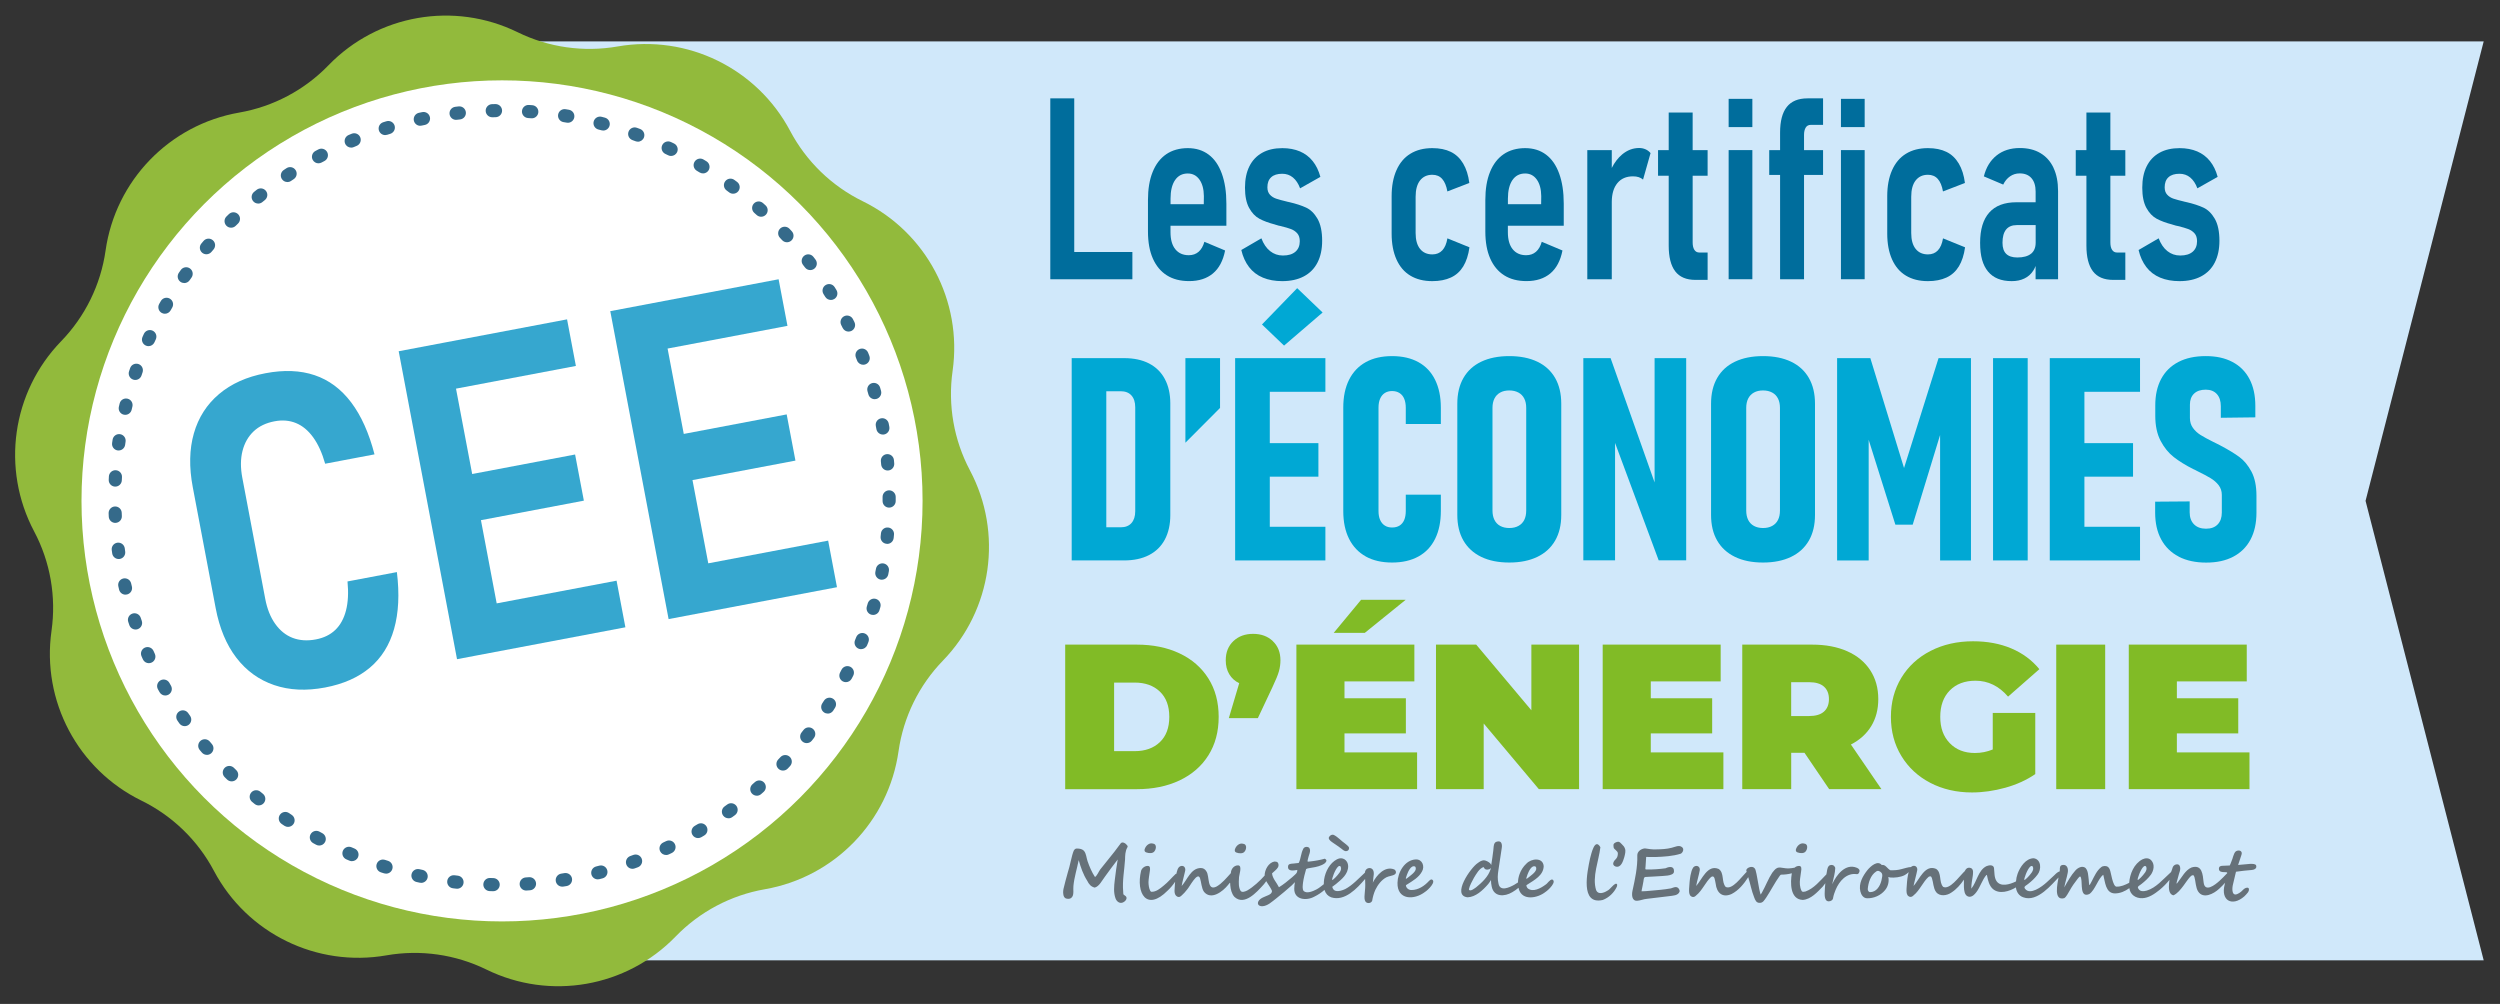<?xml version="1.0" encoding="UTF-8"?>
<svg id="Calque_1" data-name="Calque 1" xmlns="http://www.w3.org/2000/svg" viewBox="0 0 762 306">
  <rect x="0" y="0" width="762" height="306" fill="#333333" stroke="none"/>
  <defs>
    <style>
      .cls-1 {
        fill: #00a8d4;
      }

      .cls-2 {
        fill: #fff;
      }

      .cls-3 {
        fill: #81bb26;
      }

      .cls-4 {
        fill: #667179;
      }

      .cls-5 {
        fill: #d0e8fa;
      }

      .cls-6 {
        fill: #006d9c;
      }

      .cls-7 {
        fill: #36a7cf;
      }

      .cls-8 {
        fill: #356a8a;
      }

      .cls-9 {
        fill: #92ba3c;
      }
    </style>
  </defs>
  <polygon id="fond" class="cls-5" points="739.02 222.68 757.03 292.71 168.5 292.71 153.02 12.62 757.03 12.62 739.02 82.64 721.02 152.66 739.02 222.68"/>
  <g id="rond">
    <path class="cls-9" d="m157.79,9.83h0c9.45,4.63,20.11,6.14,30.47,4.33h0c21.25-3.71,42.48,6.68,52.58,25.75h0c4.92,9.29,12.66,16.79,22.11,21.42h0c19.38,9.49,30.44,30.38,27.4,51.74h0c-1.48,10.41.37,21.03,5.3,30.32h0c10.1,19.07,6.77,42.47-8.24,57.96h0c-7.32,7.55-12.06,17.23-13.54,27.64h0c-3.04,21.36-19.48,38.34-40.74,42.05h0c-10.36,1.81-19.88,6.85-27.2,14.41h0c-15.01,15.5-38.29,19.56-57.67,10.07h0c-9.45-4.63-20.11-6.14-30.47-4.33h0c-21.25,3.71-42.48-6.68-52.58-25.75h0c-4.92-9.29-12.66-16.79-22.11-21.42h0c-19.38-9.49-30.44-30.38-27.4-51.74h0c1.48-10.41-.37-21.03-5.3-30.32h0c-10.1-19.07-6.77-42.47,8.24-57.96h0c7.32-7.55,12.06-17.23,13.54-27.64h0c3.04-21.36,19.48-38.34,40.74-42.05h0c10.36-1.81,19.88-6.85,27.2-14.41h0c15.01-15.5,38.29-19.56,57.67-10.07Z"/>
    <circle class="cls-2" cx="153.02" cy="152.67" r="128.18"/>
    <path class="cls-8" d="m150.33,271.64s-.03,0-.05,0l-1.02-.03c-1.1-.03-1.97-.95-1.94-2.06.03-1.1.94-1.99,2.06-1.94l.99.03c1.1.03,1.98.94,1.95,2.05-.03,1.09-.92,1.95-2,1.95Zm10.05-.2c-1.05,0-1.93-.82-1.99-1.88-.07-1.1.77-2.05,1.87-2.12l.99-.07c1.11-.07,2.06.75,2.14,1.86.08,1.1-.75,2.06-1.85,2.13l-1.02.07s-.08,0-.12,0Zm-21.08-.56c-.08,0-.16,0-.23-.01l-1.01-.12c-1.1-.14-1.88-1.13-1.74-2.23.13-1.1,1.13-1.87,2.23-1.74l.99.12c1.1.13,1.88,1.12,1.75,2.22-.12,1.02-.98,1.77-1.98,1.77Zm32.07-.63c-.97,0-1.82-.71-1.97-1.69-.17-1.09.58-2.11,1.67-2.28l.98-.16c1.09-.17,2.12.56,2.3,1.65.18,1.09-.56,2.12-1.65,2.3l-1.01.16c-.1.02-.21.02-.31.02Zm-42.99-1.16c-.14,0-.28-.01-.42-.04l-1-.22c-1.08-.24-1.76-1.31-1.52-2.38.24-1.08,1.31-1.76,2.38-1.52l.97.21c1.08.23,1.77,1.29,1.54,2.37-.2.94-1.03,1.59-1.95,1.59Zm53.82-1.06c-.89,0-1.71-.6-1.94-1.5-.27-1.07.37-2.16,1.44-2.43l.96-.25c1.07-.28,2.16.36,2.44,1.43.28,1.07-.36,2.16-1.43,2.44l-.99.25c-.17.04-.33.06-.5.06Zm-64.52-1.74c-.2,0-.4-.03-.6-.09l-.98-.31c-1.05-.34-1.63-1.47-1.29-2.52.34-1.05,1.47-1.62,2.52-1.29l.94.3c1.05.33,1.64,1.45,1.31,2.51-.27.86-1.06,1.4-1.91,1.4Zm75.1-1.48c-.82,0-1.59-.51-1.88-1.33-.37-1.04.17-2.18,1.21-2.56l.93-.34c1.04-.38,2.19.15,2.57,1.19.38,1.04-.15,2.19-1.19,2.57l-.96.35c-.22.08-.45.12-.68.12Zm-85.49-2.32c-.26,0-.52-.05-.78-.16l-.94-.4c-1.02-.44-1.48-1.61-1.05-2.63.44-1.01,1.61-1.48,2.63-1.05l.92.39c1.02.43,1.49,1.6,1.06,2.62-.32.76-1.06,1.22-1.84,1.22Zm95.72-1.89c-.75,0-1.47-.43-1.81-1.15-.47-1-.04-2.19.96-2.66l.89-.42c1-.48,2.19-.06,2.67.94.48,1,.06,2.19-.94,2.67-.31.15-.61.29-.92.44-.27.13-.56.19-.85.19Zm-105.71-2.88c-.32,0-.64-.08-.94-.24l-.9-.49c-.97-.53-1.32-1.75-.79-2.71.53-.97,1.74-1.32,2.71-.79l.87.47c.97.52,1.34,1.74.82,2.71-.36.67-1.05,1.05-1.76,1.05Zm115.48-2.27c-.69,0-1.36-.35-1.73-.99-.56-.95-.24-2.18.72-2.74.28-.17.56-.33.84-.5.95-.57,2.18-.26,2.74.69.57.95.26,2.18-.69,2.74-.29.18-.59.35-.88.52-.32.19-.67.27-1.01.27Zm-124.98-3.41c-.38,0-.76-.11-1.1-.33-.29-.19-.57-.38-.86-.58-.91-.62-1.15-1.87-.53-2.78.62-.91,1.86-1.15,2.78-.53.27.18.54.37.82.55.92.61,1.17,1.85.56,2.77-.39.58-1.02.89-1.67.89Zm134.23-2.63c-.62,0-1.23-.29-1.62-.83-.65-.9-.45-2.15.45-2.79l.8-.58c.89-.66,2.14-.46,2.8.43.65.89.46,2.14-.43,2.8l-.82.6c-.35.26-.76.38-1.17.38Zm-143.15-3.91c-.44,0-.89-.15-1.26-.45l-.79-.64c-.85-.7-.98-1.96-.28-2.82s1.96-.98,2.81-.28l.77.63c.86.69.99,1.95.3,2.81-.4.49-.97.74-1.56.74Zm151.8-2.97c-.56,0-1.11-.23-1.51-.68-.73-.83-.64-2.09.19-2.82l.74-.65c.83-.73,2.09-.66,2.82.17.73.83.66,2.09-.17,2.82l-.77.68c-.38.33-.85.49-1.32.49Zm-160.07-4.37c-.5,0-1.01-.19-1.4-.57l-.72-.71c-.79-.78-.79-2.04-.02-2.83.78-.79,2.04-.79,2.83-.02l.71.7c.79.77.8,2.04.03,2.83-.39.4-.91.6-1.43.6Zm168.04-3.29c-.49,0-.99-.18-1.38-.55-.8-.76-.83-2.03-.07-2.83l.68-.72c.75-.81,2.02-.85,2.83-.1.81.75.85,2.02.1,2.83l-.7.75c-.39.41-.92.62-1.45.62Zm-175.59-4.79c-.57,0-1.13-.24-1.52-.7-.22-.26-.44-.52-.66-.78-.71-.85-.59-2.11.26-2.82.85-.71,2.11-.59,2.82.26l.63.75c.72.84.61,2.1-.23,2.82-.38.32-.84.48-1.29.48Zm182.82-3.58c-.43,0-.87-.14-1.23-.43-.87-.68-1.02-1.94-.34-2.81l.61-.78c.67-.87,1.93-1.04,2.81-.36.87.67,1.04,1.93.36,2.81l-.63.81c-.39.5-.98.76-1.57.76Zm-189.58-5.17c-.63,0-1.25-.3-1.64-.85l-.58-.84c-.63-.91-.4-2.16.51-2.78.91-.63,2.16-.4,2.78.51l.57.81c.63.91.41,2.15-.49,2.79-.35.24-.75.36-1.14.36Zm195.99-3.84c-.37,0-.75-.1-1.08-.32-.93-.6-1.19-1.84-.6-2.76.18-.28.35-.55.53-.83.59-.93,1.82-1.21,2.76-.62.93.59,1.21,1.82.62,2.76-.18.29-.37.58-.55.87-.38.59-1.03.92-1.68.92Zm-201.91-5.5c-.69,0-1.37-.36-1.74-1.01l-.5-.89c-.54-.96-.19-2.18.77-2.72.96-.54,2.18-.19,2.72.77l.48.86c.55.96.21,2.18-.75,2.73-.31.18-.65.26-.99.26Zm207.45-4.07c-.31,0-.62-.07-.92-.22-.98-.51-1.36-1.72-.86-2.7l.45-.88c.5-.98,1.71-1.38,2.69-.88.98.5,1.38,1.7.88,2.69l-.47.91c-.36.69-1.05,1.08-1.78,1.08Zm-212.46-5.78c-.76,0-1.49-.44-1.82-1.18l-.41-.93c-.45-1.01.01-2.19,1.02-2.64,1.01-.44,2.19.01,2.64,1.02l.4.9c.45,1.01,0,2.19-1,2.64-.27.12-.55.18-.82.18Zm217.09-4.27c-.25,0-.5-.05-.75-.15-1.02-.41-1.52-1.58-1.1-2.6l.37-.92c.41-1.03,1.57-1.53,2.59-1.13,1.03.4,1.53,1.57,1.13,2.59l-.38.95c-.31.78-1.06,1.25-1.85,1.25Zm-221.15-6c-.83,0-1.61-.52-1.89-1.35l-.33-.97c-.35-1.05.22-2.18,1.27-2.53,1.05-.35,2.18.22,2.53,1.27l.32.94c.36,1.04-.2,2.18-1.25,2.54-.21.07-.43.11-.65.11Zm224.81-4.44c-.19,0-.38-.03-.57-.08-1.06-.32-1.66-1.43-1.34-2.49l.28-.95c.31-1.06,1.42-1.68,2.48-1.37,1.06.31,1.67,1.41,1.37,2.48-.09.33-.19.66-.29.98-.26.87-1.05,1.43-1.92,1.43Zm-227.88-6.18c-.9,0-1.72-.62-1.94-1.53l-.23-1c-.25-1.08.42-2.15,1.5-2.4,1.08-.24,2.15.42,2.4,1.5l.23.96c.26,1.07-.4,2.15-1.48,2.41-.16.04-.31.05-.47.05Zm230.54-4.55c-.13,0-.26-.01-.39-.04-1.08-.21-1.79-1.27-1.58-2.35l.19-.97c.2-1.09,1.25-1.8,2.33-1.6,1.09.2,1.8,1.25,1.6,2.33l-.19,1.01c-.19.95-1.02,1.61-1.96,1.61Zm-232.6-6.31c-.98,0-1.84-.72-1.98-1.72l-.14-1.01c-.15-1.09.62-2.1,1.72-2.25,1.1-.14,2.1.62,2.25,1.72l.13.98c.15,1.09-.61,2.11-1.7,2.26-.1.01-.19.02-.28.02Zm234.23-4.63c-.07,0-.14,0-.21-.01-1.1-.11-1.9-1.09-1.79-2.19l.1-.98c.1-1.1,1.08-1.91,2.18-1.8,1.1.1,1.91,1.08,1.8,2.18l-.1,1.02c-.11,1.03-.97,1.8-1.99,1.8Zm-235.26-6.38c-1.06,0-1.95-.83-2-1.91l-.04-1.02c-.04-1.1.82-2.03,1.92-2.08,1.12-.03,2.03.82,2.07,1.92l.04.99c.05,1.1-.8,2.04-1.9,2.09-.03,0-.06,0-.09,0Zm235.86-4.66s-.01,0-.02,0c-1.1,0-1.99-.91-1.98-2.02v-1.25c0-1.1.9-2,2-2s2,.9,2,2v1.29c-.01,1.1-.91,1.98-2,1.98Zm-235.87-6.4s-.06,0-.09,0c-1.1-.05-1.96-.98-1.91-2.09l.05-1.02c.06-1.1,1.02-1.95,2.1-1.89,1.1.06,1.95,1,1.89,2.1l-.05.99c-.05,1.07-.93,1.91-2,1.91Zm235.43-4.91c-1.03,0-1.9-.79-1.99-1.83l-.09-.98c-.1-1.1.7-2.08,1.8-2.18,1.1-.1,2.08.7,2.18,1.8l.09,1.02c.09,1.1-.72,2.07-1.82,2.16-.06,0-.12,0-.17,0Zm-234.42-6.1c-.09,0-.19,0-.28-.02-1.09-.15-1.86-1.16-1.7-2.26l.15-1.01c.16-1.09,1.18-1.85,2.27-1.69,1.09.16,1.85,1.18,1.69,2.27l-.14.98c-.14,1-1,1.72-1.98,1.72Zm232.95-4.86c-.95,0-1.79-.68-1.97-1.64l-.18-.97c-.21-1.08.5-2.13,1.59-2.34,1.08-.21,2.13.5,2.34,1.59l.19,1.01c.2,1.09-.52,2.13-1.61,2.33-.12.02-.24.03-.36.03Zm-230.92-6.01c-.15,0-.31-.02-.46-.05-1.08-.25-1.74-1.33-1.49-2.41l.24-1c.26-1.07,1.34-1.73,2.42-1.46,1.07.26,1.73,1.35,1.46,2.42l-.23.96c-.22.92-1.04,1.54-1.94,1.54Zm228.43-4.77c-.87,0-1.68-.58-1.92-1.46l-.27-.95c-.31-1.06.3-2.17,1.36-2.48,1.06-.31,2.17.3,2.48,1.36l.28.98c.3,1.06-.32,2.17-1.38,2.47-.18.05-.36.08-.54.08Zm-225.38-5.86c-.21,0-.43-.03-.64-.11-1.05-.35-1.61-1.49-1.25-2.54l.33-.97c.36-1.04,1.5-1.59,2.55-1.23,1.04.36,1.59,1.5,1.23,2.55l-.32.94c-.28.83-1.06,1.36-1.89,1.36Zm221.88-4.63c-.8,0-1.56-.49-1.87-1.28l-.36-.92c-.41-1.03.1-2.19,1.12-2.6,1.03-.41,2.19.1,2.6,1.12l.37.95c.4,1.03-.11,2.19-1.14,2.59-.24.09-.48.14-.72.14Zm-217.84-5.67c-.27,0-.55-.06-.82-.18-1.01-.45-1.46-1.64-1.01-2.64l.42-.93c.46-1,1.65-1.44,2.65-.98,1,.46,1.44,1.65.98,2.65l-.41.9c-.33.74-1.06,1.18-1.83,1.18Zm213.37-4.44c-.73,0-1.44-.41-1.79-1.11l-.44-.88c-.5-.98-.11-2.19.87-2.69.98-.5,2.19-.11,2.69.87l.46.91c.49.99.09,2.19-.89,2.68-.29.14-.59.21-.89.21Zm-208.38-5.44c-.33,0-.67-.08-.98-.26-.96-.54-1.3-1.76-.76-2.73l.51-.89c.55-.96,1.78-1.28,2.73-.73.96.55,1.28,1.78.73,2.73l-.49.86c-.37.65-1.05,1.02-1.74,1.02Zm202.98-4.21c-.67,0-1.32-.33-1.7-.94l-.52-.83c-.59-.93-.32-2.17.62-2.76.93-.59,2.17-.32,2.76.62l.54.87c.58.94.3,2.17-.64,2.75-.33.2-.69.3-1.05.3Zm-197.08-5.15c-.39,0-.79-.12-1.14-.36-.91-.63-1.13-1.88-.5-2.78l.59-.84c.64-.9,1.89-1.11,2.79-.47.9.64,1.11,1.89.47,2.79l-.57.81c-.39.56-1.01.86-1.64.86Zm190.8-3.95c-.6,0-1.2-.27-1.59-.79l-.6-.78c-.68-.87-.52-2.13.36-2.81s2.13-.52,2.81.36l.62.81c.67.88.5,2.13-.38,2.8-.36.27-.79.41-1.21.41Zm-184.05-4.82c-.46,0-.92-.16-1.29-.47-.84-.71-.95-1.98-.23-2.82l.66-.78c.72-.84,1.98-.93,2.82-.21.84.72.93,1.98.21,2.82l-.64.75c-.4.47-.96.71-1.53.71Zm176.95-3.66c-.54,0-1.08-.22-1.47-.65l-.67-.72c-.75-.81-.71-2.07.09-2.83.81-.75,2.07-.71,2.83.09l.7.75c.75.81.7,2.08-.12,2.83-.38.35-.87.53-1.35.53Zm-169.42-4.44c-.52,0-1.04-.2-1.43-.6-.77-.79-.76-2.06.03-2.83l.73-.71c.8-.77,2.06-.74,2.83.05.77.8.74,2.06-.05,2.83l-.71.69c-.39.38-.89.57-1.4.57Zm161.56-3.34c-.48,0-.96-.17-1.34-.51l-.74-.66c-.83-.73-.9-2-.17-2.82.73-.83,2-.9,2.82-.17l.76.68c.82.74.89,2,.15,2.82-.4.44-.94.66-1.49.66Zm-153.3-4.02c-.58,0-1.16-.25-1.55-.74-.7-.86-.56-2.12.29-2.81l.8-.64c.86-.69,2.12-.54,2.81.32s.54,2.12-.32,2.81l-.77.62c-.37.3-.82.45-1.26.45Zm144.75-3c-.42,0-.84-.13-1.19-.4l-.79-.59c-.89-.65-1.09-1.9-.43-2.79.65-.89,1.9-1.08,2.79-.43l.83.61c.89.66,1.07,1.91.41,2.8-.39.53-.99.8-1.6.8Zm-135.85-3.56c-.65,0-1.28-.31-1.67-.89-.61-.92-.36-2.16.55-2.77l.85-.56c.92-.61,2.16-.35,2.77.58.61.92.35,2.16-.58,2.77l-.83.55c-.34.23-.73.34-1.11.34Zm126.68-2.63c-.35,0-.71-.09-1.04-.29l-.85-.51c-.95-.57-1.26-1.79-.69-2.74.57-.95,1.8-1.26,2.74-.69l.88.53c.94.57,1.24,1.8.67,2.75-.38.62-1.04.96-1.71.96Zm-117.2-3.07c-.71,0-1.4-.38-1.76-1.05-.52-.97-.16-2.19.81-2.71l.9-.48c.98-.52,2.19-.14,2.7.83.52.98.14,2.19-.83,2.7l-.87.46c-.3.16-.63.24-.95.24Zm107.49-2.24c-.29,0-.59-.06-.87-.2l-.9-.43c-1-.48-1.42-1.67-.95-2.67s1.67-1.42,2.67-.95l.92.44c.99.48,1.41,1.68.93,2.67-.35.71-1.06,1.13-1.8,1.13Zm-97.53-2.55c-.78,0-1.52-.46-1.84-1.22-.43-1.02.05-2.19,1.06-2.62l.94-.39c1.02-.42,2.19.06,2.61,1.09.42,1.02-.06,2.19-1.09,2.61l-.91.38c-.25.11-.52.16-.78.16Zm87.36-1.82c-.23,0-.47-.04-.7-.13l-.93-.34c-1.04-.38-1.57-1.53-1.19-2.56.38-1.04,1.53-1.57,2.56-1.19l.97.36c1.03.39,1.56,1.54,1.17,2.58-.3.8-1.06,1.3-1.87,1.3Zm-76.99-2c-.85,0-1.64-.54-1.91-1.4-.33-1.05.25-2.18,1.3-2.51l.98-.3c1.06-.32,2.17.27,2.5,1.33.32,1.06-.27,2.17-1.33,2.5l-.94.29c-.2.06-.4.09-.6.09Zm66.46-1.38c-.17,0-.35-.02-.52-.07l-.96-.25c-1.07-.28-1.71-1.37-1.43-2.44.28-1.07,1.37-1.71,2.44-1.43l.99.26c1.07.29,1.7,1.39,1.41,2.45-.24.89-1.05,1.48-1.93,1.48Zm-55.77-1.45c-.92,0-1.75-.64-1.95-1.58-.23-1.08.46-2.14,1.54-2.38l1-.21c1.08-.23,2.14.47,2.36,1.55.22,1.08-.47,2.14-1.55,2.36l-.97.2c-.14.03-.28.04-.42.04Zm44.98-.93c-.11,0-.23,0-.34-.03l-.97-.16c-1.09-.18-1.83-1.2-1.65-2.29.18-1.09,1.2-1.83,2.29-1.65l1.01.17c1.09.19,1.82,1.22,1.63,2.31-.17.97-1.01,1.66-1.97,1.66Zm-34.07-.88c-1,0-1.86-.75-1.98-1.76-.13-1.1.65-2.09,1.75-2.22.34-.04.68-.08,1.02-.12,1.1-.12,2.08.68,2.2,1.77.12,1.1-.67,2.08-1.77,2.2-.33.04-.65.07-.98.11-.08,0-.16.01-.24.01Zm23.09-.48c-.05,0-.1,0-.16,0-.33-.03-.65-.05-.98-.07-1.1-.07-1.94-1.03-1.86-2.13s1.03-1.93,2.13-1.86c.34.02.68.05,1.02.07,1.1.09,1.93,1.05,1.84,2.15-.08,1.05-.96,1.85-1.99,1.85Zm-12.06-.31c-1.08,0-1.97-.86-2-1.95-.03-1.1.85-2.02,1.95-2.05l1.02-.02s.02,0,.03,0c1.09,0,1.98.87,2,1.97.02,1.1-.86,2.01-1.97,2.03l-.99.02s-.03,0-.05,0Z"/>
  </g>
  <g id="CEE">
    <path class="cls-7" d="m105.92,177.22c.33,3.41.18,6.36-.46,8.85-.64,2.49-1.73,4.46-3.26,5.93-1.53,1.47-3.5,2.43-5.91,2.89-2.63.5-4.98.34-7.08-.46s-3.87-2.23-5.32-4.27c-1.46-2.04-2.47-4.59-3.05-7.65l-6.98-36.86c-.58-3.06-.56-5.79.05-8.2s1.74-4.4,3.38-5.96c1.64-1.56,3.78-2.59,6.4-3.08,2.37-.45,4.54-.27,6.52.54,1.98.81,3.72,2.25,5.23,4.33,1.51,2.08,2.73,4.76,3.67,8.06l15.04-2.85c-1.68-6.5-4.05-11.78-7.11-15.84-3.06-4.06-6.78-6.82-11.13-8.29-4.36-1.47-9.36-1.67-14.99-.6-5.72,1.08-10.45,3.21-14.17,6.36-3.73,3.16-6.28,7.15-7.66,11.98-1.38,4.83-1.49,10.3-.33,16.41l6.98,36.86c1.16,6.11,3.26,11.15,6.31,15.12,3.05,3.97,6.88,6.74,11.51,8.32,4.62,1.58,9.8,1.82,15.52.74,5.55-1.05,10.1-3.06,13.64-6.03,3.54-2.97,6-6.9,7.39-11.8,1.39-4.9,1.68-10.68.86-17.35l-15.04,2.85Z"/>
    <polygon class="cls-7" points="151.39 183.91 146.59 158.55 177.96 152.6 175.29 138.53 143.92 144.48 138.99 118.46 175.53 111.54 172.84 97.34 136.3 104.26 136.3 104.26 121.52 107.06 139.3 200.92 145.89 199.67 145.89 199.67 190.62 191.2 187.93 176.99 151.39 183.91"/>
    <polygon class="cls-7" points="255.11 178.98 252.42 164.78 215.88 171.7 211.07 146.33 242.45 140.39 239.78 126.31 208.41 132.26 203.48 106.24 240.02 99.32 237.32 85.12 200.79 92.04 200.79 92.04 186.01 94.84 203.79 188.7 210.37 187.45 210.37 187.45 255.11 178.98"/>
  </g>
  <g id="Les_certificats" data-name="Les certificats">
    <polygon class="cls-6" points="327.43 76.81 327.43 29.98 320.13 29.98 320.13 85.12 323.54 85.12 327.43 85.12 345.15 85.12 345.15 76.81 327.43 76.81"/>
    <path class="cls-6" d="m373.8,68.81v-6.75c0-3.54-.46-6.58-1.39-9.14-.92-2.55-2.26-4.49-4.02-5.8-1.75-1.31-3.87-1.97-6.36-1.97s-4.76.62-6.56,1.86c-1.81,1.24-3.19,3.04-4.14,5.4-.96,2.36-1.43,5.21-1.43,8.55v9.59c0,3.24.49,5.98,1.48,8.23.99,2.25,2.41,3.96,4.27,5.14s4.13,1.76,6.8,1.76c2.97,0,5.39-.78,7.25-2.33s3.1-3.89,3.71-7l-6.31-2.65c-.38,1.34-.97,2.36-1.77,3.05s-1.79,1.04-2.98,1.04c-1.76,0-3.13-.61-4.11-1.82-.98-1.21-1.47-2.94-1.47-5.2v-1.97h17.02Zm-15.65-13.9c.91-1.35,2.21-2.03,3.89-2.03,1.49,0,2.67.62,3.55,1.86.88,1.24,1.33,2.92,1.35,5.04l-.03,2.46h-10.13v-1.71c0-2.4.46-4.28,1.37-5.63Z"/>
    <path class="cls-6" d="m384.93,84.62c-1.71-.71-3.12-1.78-4.22-3.22-1.1-1.44-1.89-3.17-2.36-5.2l6.12-3.56c.64,1.69,1.52,2.99,2.65,3.89,1.13.9,2.43,1.35,3.92,1.35,1.66,0,2.93-.39,3.81-1.16.88-.77,1.32-1.84,1.32-3.2,0-1.01-.25-1.81-.76-2.39-.51-.58-1.15-1.02-1.91-1.31-.77-.29-1.83-.6-3.19-.93-.19-.05-.4-.09-.62-.13s-.45-.11-.69-.21c-.06,0-.12-.01-.17-.04-.05-.03-.12-.05-.21-.08-1.87-.48-3.44-1.06-4.72-1.74s-2.33-1.79-3.17-3.32c-.84-1.53-1.26-3.58-1.26-6.16s.45-4.73,1.34-6.52c.89-1.79,2.19-3.17,3.89-4.12,1.7-.95,3.75-1.42,6.15-1.42,2.02,0,3.81.34,5.37,1,1.56.67,2.86,1.66,3.9,2.96,1.04,1.3,1.82,2.9,2.33,4.8l-6.18,3.49c-.53-1.44-1.26-2.54-2.18-3.3-.92-.76-2.01-1.14-3.27-1.14-1.47,0-2.59.35-3.36,1.06-.78.71-1.16,1.73-1.16,3.07,0,.94.25,1.68.76,2.24.51.56,1.16.97,1.94,1.23.79.26,1.88.56,3.28.89.06.03.13.04.19.06.06.01.13.02.19.02.04.03.1.04.16.06.06.01.12.02.16.02,2.06.48,3.77,1.04,5.13,1.67,1.36.63,2.51,1.76,3.46,3.39.94,1.63,1.42,3.88,1.42,6.73,0,2.58-.48,4.79-1.43,6.64s-2.35,3.25-4.17,4.21c-1.83.96-4.02,1.44-6.56,1.44-2.21,0-4.17-.35-5.88-1.06Z"/>
    <path class="cls-6" d="m429.88,84.02c-1.85-1.11-3.26-2.76-4.24-4.95-.98-2.19-1.47-4.81-1.47-7.87v-11.41c0-3.06.49-5.69,1.47-7.91.98-2.21,2.39-3.89,4.24-5.02,1.85-1.14,4.08-1.71,6.69-1.71,2.21,0,4.09.38,5.64,1.14,1.55.76,2.8,1.94,3.76,3.55s1.58,3.58,1.88,5.93l-6.69,2.58c-.3-1.69-.82-2.96-1.58-3.81-.75-.85-1.76-1.27-3.01-1.27-1.59,0-2.84.58-3.74,1.73-.9,1.15-1.35,2.81-1.35,4.99v11.03c0,2.1.45,3.71,1.34,4.83.89,1.12,2.15,1.69,3.76,1.69,1.25,0,2.26-.41,3.03-1.23.77-.82,1.29-2.04,1.56-3.66l6.72,2.73c-.32,2.33-.95,4.26-1.88,5.8-.94,1.54-2.19,2.68-3.78,3.41-1.58.73-3.47,1.1-5.66,1.1-2.61,0-4.84-.56-6.69-1.67Z"/>
    <path class="cls-6" d="m476.63,68.81v-6.75c0-3.54-.46-6.58-1.39-9.14-.92-2.55-2.26-4.49-4.02-5.8-1.75-1.31-3.87-1.97-6.36-1.97s-4.76.62-6.56,1.86c-1.81,1.24-3.19,3.04-4.14,5.4-.96,2.36-1.43,5.21-1.43,8.55v9.59c0,3.24.49,5.98,1.48,8.23.99,2.25,2.41,3.96,4.27,5.14s4.13,1.76,6.8,1.76c2.97,0,5.39-.78,7.25-2.33s3.1-3.89,3.71-7l-6.31-2.65c-.38,1.34-.97,2.36-1.77,3.05s-1.79,1.04-2.98,1.04c-1.76,0-3.13-.61-4.11-1.82-.98-1.21-1.47-2.94-1.47-5.2v-1.97h17.02Zm-15.65-13.9c.91-1.35,2.21-2.03,3.89-2.03,1.49,0,2.67.62,3.55,1.86.88,1.24,1.33,2.92,1.35,5.04l-.03,2.46h-10.13v-1.71c0-2.4.46-4.28,1.37-5.63Z"/>
    <path class="cls-6" d="m501.55,45.51c-.59-.27-1.24-.4-1.94-.4-1.89,0-3.62.66-5.19,1.97-1.24,1.04-2.29,2.41-3.15,4.11v-5.44h-7.46v39.36h7.46v-23.62c.02-2.43.59-4.32,1.72-5.69,1.13-1.37,2.71-2.05,4.75-2.05.66,0,1.24.08,1.75.25.51.17.95.41,1.31.74l2.29-8.08c-.43-.51-.94-.89-1.53-1.16Z"/>
    <path class="cls-6" d="m520.48,53.57v-7.81h-4.56v-11.45h-7.3v11.45h-3.25v7.81h3.25v21.31c0,3.46.66,6.07,1.98,7.81,1.32,1.74,3.38,2.62,6.18,2.62h3.7v-8.34h-2.52c-.66,0-1.16-.27-1.51-.8-.35-.53-.53-1.29-.53-2.28v-20.32h4.56Z"/>
    <path class="cls-6" d="m526.89,30.13h7.23v8.61h-7.23v-8.61Zm0,15.62h7.23v39.36h-7.23v-39.36Z"/>
    <path class="cls-6" d="m550.38,38.89c.34-.56.85-.83,1.53-.83h3.76v-8.08h-4.75c-2.83,0-4.92.87-6.29,2.6-1.37,1.73-2.06,4.34-2.06,7.83v5.35h-3.31v7.55h3.31v31.81h7.3v-31.81h5.8v-7.55h-5.8v-4.63c0-.93.17-1.68.51-2.24Z"/>
    <path class="cls-6" d="m561.12,30.13h7.23v8.61h-7.23v-8.61Zm0,15.62h7.23v39.36h-7.23v-39.36Z"/>
    <path class="cls-6" d="m580.94,84.02c-1.85-1.11-3.26-2.76-4.24-4.95-.98-2.19-1.47-4.81-1.47-7.87v-11.41c0-3.06.49-5.69,1.47-7.91.98-2.21,2.39-3.89,4.24-5.02,1.85-1.14,4.08-1.71,6.69-1.71,2.21,0,4.09.38,5.64,1.14,1.55.76,2.8,1.94,3.76,3.55s1.58,3.58,1.88,5.93l-6.69,2.58c-.3-1.69-.82-2.96-1.58-3.81-.75-.85-1.76-1.27-3.01-1.27-1.59,0-2.84.58-3.74,1.73-.9,1.15-1.35,2.81-1.35,4.99v11.03c0,2.1.45,3.71,1.34,4.83.89,1.12,2.15,1.69,3.76,1.69,1.25,0,2.26-.41,3.03-1.23.77-.82,1.29-2.04,1.56-3.66l6.72,2.73c-.32,2.33-.95,4.26-1.88,5.8-.94,1.54-2.19,2.68-3.78,3.41-1.58.73-3.47,1.1-5.66,1.1-2.61,0-4.84-.56-6.69-1.67Z"/>
    <path class="cls-6" d="m625.92,51.16c-.92-1.96-2.26-3.46-4-4.49-1.74-1.04-3.83-1.55-6.28-1.55-2.83,0-5.19.76-7.09,2.27-1.9,1.52-3.19,3.64-3.87,6.37l5.9,2.5c.51-1.06,1.2-1.9,2.07-2.5.87-.61,1.86-.91,2.96-.91,1.55,0,2.75.49,3.59,1.46.84.97,1.26,2.33,1.26,4.08v3.26h-5.86c-3.65,0-6.41,1.04-8.27,3.13-1.86,2.08-2.79,5.16-2.79,9.23s.81,6.81,2.42,8.76c1.61,1.95,4.02,2.92,7.2,2.92,1.47,0,2.76-.26,3.87-.8,1.12-.53,2.02-1.33,2.72-2.41.28-.43.5-.9.7-1.41v4.05h6.85v-26.88c0-2.76-.46-5.11-1.39-7.07Zm-6.87,26.18c-.94.76-2.33,1.14-4.17,1.14-1.51,0-2.64-.37-3.39-1.1-.75-.73-1.13-1.86-1.13-3.38,0-1.79.37-3.14,1.1-4.04.73-.9,1.82-1.35,3.27-1.35h5.74v5.35c0,1.49-.47,2.62-1.4,3.38Z"/>
    <path class="cls-6" d="m647.8,53.57v-7.81h-4.56v-11.45h-7.3v11.45h-3.25v7.81h3.25v21.31c0,3.46.66,6.07,1.98,7.81,1.32,1.74,3.38,2.62,6.18,2.62h3.7v-8.34h-2.52c-.66,0-1.16-.27-1.51-.8-.35-.53-.53-1.29-.53-2.28v-20.32h4.56Z"/>
    <path class="cls-6" d="m658.42,84.62c-1.71-.71-3.12-1.78-4.22-3.22-1.1-1.44-1.89-3.17-2.36-5.2l6.12-3.56c.64,1.69,1.52,2.99,2.65,3.89,1.13.9,2.43,1.35,3.92,1.35,1.66,0,2.93-.39,3.81-1.16.88-.77,1.32-1.84,1.32-3.2,0-1.01-.25-1.81-.76-2.39-.51-.58-1.15-1.02-1.91-1.31-.77-.29-1.83-.6-3.19-.93-.19-.05-.4-.09-.62-.13s-.45-.11-.69-.21c-.06,0-.12-.01-.17-.04-.05-.03-.12-.05-.21-.08-1.87-.48-3.44-1.06-4.72-1.74s-2.33-1.79-3.17-3.32c-.84-1.53-1.26-3.58-1.26-6.16s.45-4.73,1.34-6.52c.89-1.79,2.19-3.17,3.89-4.12,1.7-.95,3.75-1.42,6.15-1.42,2.02,0,3.81.34,5.37,1,1.56.67,2.86,1.66,3.9,2.96,1.04,1.3,1.82,2.9,2.33,4.8l-6.18,3.49c-.53-1.44-1.26-2.54-2.18-3.3-.92-.76-2.01-1.14-3.27-1.14-1.47,0-2.59.35-3.36,1.06-.78.71-1.16,1.73-1.16,3.07,0,.94.25,1.68.76,2.24.51.56,1.16.97,1.94,1.23.79.26,1.88.56,3.28.89.06.03.13.04.19.06.06.01.13.02.19.02.04.03.1.04.16.06.06.01.12.02.16.02,2.06.48,3.77,1.04,5.13,1.67,1.36.63,2.51,1.76,3.46,3.39.94,1.63,1.42,3.88,1.42,6.73,0,2.58-.48,4.79-1.43,6.64s-2.35,3.25-4.17,4.21c-1.83.96-4.02,1.44-6.56,1.44-2.21,0-4.17-.35-5.88-1.06Z"/>
  </g>
  <g id="D_économies" data-name="D&amp;apos;économies">
    <path class="cls-1" d="m355.05,115.54c-1.11-2.08-2.71-3.66-4.81-4.75-2.1-1.09-4.63-1.63-7.58-1.63h-16.01v61.66h15.97c2.95,0,5.49-.54,7.6-1.63,2.11-1.09,3.73-2.67,4.83-4.75s1.66-4.56,1.66-7.44v-34.01c0-2.88-.55-5.36-1.66-7.44Zm-9.03,40.26c0,1.56-.38,2.76-1.15,3.63s-1.86,1.29-3.28,1.29h-4.39v-41.47h4.39c1.42,0,2.51.43,3.28,1.29s1.15,2.07,1.15,3.62v31.63Z"/>
    <path class="cls-1" d="m361.31,109.16h10.56v15.18l-10.56,10.6v-25.78Z"/>
    <polygon class="cls-1" points="403.13 95.25 395.38 87.83 384.65 98.9 391.38 105.34 403.13 95.25"/>
    <polygon class="cls-1" points="403.98 119.42 403.98 109.16 387.03 109.16 381.15 109.16 376.47 109.16 376.47 170.82 381.15 170.82 387.03 170.82 403.98 170.82 403.98 160.56 387.03 160.56 387.03 145.29 401.85 145.29 401.85 135.07 387.03 135.07 387.03 119.42 403.98 119.42"/>
    <path class="cls-1" d="m416.29,169.61c-2.21-1.23-3.91-3.02-5.09-5.36-1.18-2.35-1.77-5.17-1.77-8.48v-31.55c0-3.31.59-6.13,1.77-8.48,1.18-2.35,2.87-4.13,5.09-5.36,2.21-1.23,4.88-1.84,8.01-1.84s5.8.61,8.03,1.84c2.23,1.23,3.93,3.03,5.09,5.39,1.16,2.36,1.75,5.19,1.75,8.5v4.96h-10.69v-4.96c0-1.04-.16-1.95-.47-2.71-.31-.76-.79-1.35-1.43-1.76-.64-.41-1.4-.61-2.28-.61s-1.59.2-2.21.59c-.62.4-1.1.98-1.43,1.74-.33.76-.49,1.67-.49,2.71v31.55c0,1.05.16,1.94.49,2.69.33.75.8,1.32,1.43,1.72.62.4,1.36.59,2.21.59.91,0,1.68-.2,2.3-.59.62-.4,1.09-.97,1.41-1.72.31-.75.47-1.66.47-2.73v-4.96h10.69v4.96c0,3.31-.58,6.14-1.75,8.5-1.16,2.36-2.86,4.16-5.09,5.38-2.23,1.23-4.91,1.84-8.03,1.84s-5.79-.61-8.01-1.84Z"/>
    <path class="cls-1" d="m451.49,169.74c-2.37-1.15-4.18-2.8-5.43-4.96-1.25-2.16-1.87-4.77-1.87-7.82v-33.92c0-3.05.62-5.67,1.87-7.84,1.25-2.18,3.06-3.83,5.43-4.96,2.37-1.13,5.22-1.7,8.54-1.7s6.17.57,8.54,1.7c2.37,1.13,4.18,2.79,5.43,4.96,1.25,2.18,1.87,4.79,1.87,7.84v33.92c0,3.05-.62,5.66-1.87,7.82-1.25,2.16-3.06,3.82-5.43,4.96-2.37,1.14-5.22,1.72-8.54,1.72s-6.17-.57-8.54-1.72Zm11.33-9.44c.78-.42,1.37-1.03,1.77-1.82.4-.79.6-1.75.6-2.88v-31.29c0-1.1-.2-2.05-.6-2.84-.4-.79-.99-1.4-1.77-1.82-.78-.42-1.71-.64-2.79-.64s-2,.21-2.77.64-1.35,1.03-1.75,1.82c-.4.79-.6,1.74-.6,2.84v31.29c0,1.13.2,2.09.6,2.88.4.79.98,1.4,1.75,1.82s1.69.64,2.77.64,2.01-.21,2.79-.64Z"/>
    <polygon class="cls-1" points="504.32 109.16 504.32 147.05 490.91 109.16 482.6 109.16 482.6 170.78 492.27 170.78 492.27 135 505.56 170.78 513.95 170.78 513.95 109.16 504.32 109.16"/>
    <path class="cls-1" d="m528.83,169.74c-2.37-1.15-4.18-2.8-5.43-4.96-1.25-2.16-1.87-4.77-1.87-7.82v-33.92c0-3.05.62-5.67,1.87-7.84,1.25-2.18,3.06-3.83,5.43-4.96,2.37-1.13,5.22-1.7,8.54-1.7s6.17.57,8.54,1.7c2.37,1.13,4.18,2.79,5.43,4.96,1.25,2.18,1.87,4.79,1.87,7.84v33.92c0,3.05-.62,5.66-1.87,7.82-1.25,2.16-3.06,3.82-5.43,4.96-2.37,1.14-5.22,1.72-8.54,1.72s-6.17-.57-8.54-1.72Zm11.33-9.44c.78-.42,1.37-1.03,1.77-1.82.4-.79.6-1.75.6-2.88v-31.29c0-1.1-.2-2.05-.6-2.84-.4-.79-.99-1.4-1.77-1.82-.78-.42-1.71-.64-2.79-.64s-2,.21-2.77.64-1.35,1.03-1.75,1.82c-.4.79-.6,1.74-.6,2.84v31.29c0,1.13.2,2.09.6,2.88.4.79.98,1.4,1.75,1.82s1.69.64,2.77.64,2.01-.21,2.79-.64Z"/>
    <polygon class="cls-1" points="590.87 109.16 580.35 142.66 570.08 109.16 559.95 109.16 559.95 170.82 569.57 170.82 569.57 134.05 577.71 159.92 582.99 159.92 591.34 132.58 591.34 170.82 600.75 170.82 600.75 109.16 590.87 109.16"/>
    <path class="cls-1" d="m618.04,170.82h-10.56v-61.66h10.56v61.66Z"/>
    <polygon class="cls-1" points="652.28 119.42 652.28 109.16 635.33 109.16 629.45 109.16 624.77 109.16 624.77 170.82 629.45 170.82 635.33 170.82 652.28 170.82 652.28 160.56 635.33 160.56 635.33 145.29 650.15 145.29 650.15 135.07 635.33 135.07 635.33 119.42 652.28 119.42"/>
    <path class="cls-1" d="m664.08,169.65c-2.33-1.2-4.11-2.94-5.34-5.22-1.24-2.28-1.85-5.01-1.85-8.21v-3.31l10.52-.08v3.31c0,1.55.44,2.78,1.32,3.67.88.89,2.1,1.34,3.66,1.34s2.72-.44,3.56-1.31c.84-.88,1.26-2.08,1.26-3.6v-5.39c0-1.13-.32-2.11-.96-2.95-.64-.83-1.46-1.55-2.47-2.16-1.01-.61-2.38-1.34-4.11-2.18-.11-.06-.22-.11-.32-.17-.1-.06-.21-.11-.32-.17l-.55-.25c-2.3-1.16-4.26-2.37-5.88-3.63-1.62-1.26-2.97-2.92-4.05-4.98s-1.62-4.61-1.62-7.63v-3.18c0-3.14.6-5.83,1.81-8.08,1.21-2.25,2.96-3.96,5.26-5.15s5.07-1.78,8.31-1.78,5.86.59,8.13,1.78c2.27,1.19,4,2.92,5.2,5.2s1.79,5.01,1.79,8.21v3.48l-10.52.13v-3.52c0-1.58-.4-2.82-1.21-3.71s-1.94-1.34-3.39-1.34c-1.53,0-2.72.4-3.56,1.21-.84.81-1.26,1.92-1.26,3.33v4.11c0,1.16.31,2.16.92,3.01.61.85,1.38,1.56,2.3,2.14.92.58,2.21,1.28,3.85,2.1.31.14.63.3.96.47.33.17.66.34,1,.51.06.03.11.06.15.08.04.03.09.06.15.08,2.36,1.24,4.26,2.4,5.71,3.46,1.45,1.06,2.68,2.55,3.71,4.47,1.02,1.92,1.53,4.38,1.53,7.38v5.13c0,3.19-.6,5.93-1.81,8.21-1.21,2.28-2.96,4.01-5.26,5.22s-5.05,1.8-8.26,1.8-6.02-.6-8.35-1.8Z"/>
  </g>
  <g id="d_énergie" data-name="d&amp;apos;énergie">
    <path class="cls-3" d="m324.67,196.48h21.81c4.93,0,9.28.89,13.05,2.67,3.77,1.78,6.7,4.33,8.79,7.65,2.09,3.31,3.13,7.22,3.13,11.71s-1.04,8.39-3.13,11.71c-2.09,3.32-5.02,5.86-8.79,7.65-3.77,1.78-8.12,2.67-13.05,2.67h-21.81v-44.05Zm21.17,32.47c3.2,0,5.76-.91,7.68-2.74,1.92-1.83,2.88-4.39,2.88-7.71s-.96-5.88-2.88-7.71c-1.92-1.83-4.48-2.74-7.68-2.74h-6.26v20.89h6.26Z"/>
    <path class="cls-3" d="m387.94,195.41c1.56,1.47,2.34,3.42,2.34,5.85,0,1.09-.15,2.18-.44,3.27-.29,1.09-.97,2.75-2.02,4.97l-4.42,9.38h-8.85l3.16-10.64c-1.31-.63-2.32-1.54-3.03-2.74-.72-1.2-1.07-2.61-1.07-4.25,0-2.43.78-4.38,2.34-5.85,1.56-1.47,3.56-2.2,6-2.2s4.45.73,6,2.2Z"/>
    <path class="cls-3" d="m431.93,229.33v11.2h-36.79v-44.05h35.96v11.2h-21.3v5.16h18.71v10.7h-18.71v5.79h22.12Zm-17.07-46.51h13.59l-12.45,10.07h-9.48l8.34-10.07Z"/>
    <path class="cls-3" d="m481.3,196.48v44.05h-12.26l-16.81-20.01v20.01h-14.54v-44.05h12.26l16.81,20.01v-20.01h14.54Z"/>
    <path class="cls-3" d="m525.29,229.33v11.2h-36.79v-44.05h35.96v11.2h-21.3v5.16h18.71v10.7h-18.71v5.79h22.12Z"/>
    <path class="cls-3" d="m550,229.45h-4.04v11.08h-14.92v-44.05h21.3c4.09,0,7.65.67,10.68,2.01,3.03,1.34,5.37,3.27,7.02,5.79s2.46,5.45,2.46,8.81c0,3.15-.72,5.89-2.15,8.24-1.43,2.35-3.5,4.22-6.19,5.6l9.29,13.59h-15.93l-7.52-11.08Zm5.94-20.17c-1.01-.9-2.53-1.35-4.55-1.35h-5.44v10.32h5.44c2.02,0,3.54-.45,4.55-1.35,1.01-.9,1.52-2.17,1.52-3.81s-.51-2.9-1.52-3.81Z"/>
    <path class="cls-3" d="m607.39,217.31h12.96v18.63c-2.61,1.8-5.65,3.19-9.1,4.15-3.46.96-6.85,1.45-10.18,1.45-4.72,0-8.96-.98-12.71-2.93-3.75-1.95-6.69-4.68-8.82-8.18-2.13-3.5-3.19-7.48-3.19-11.93s1.06-8.42,3.19-11.93c2.13-3.5,5.1-6.23,8.91-8.18,3.81-1.95,8.12-2.93,12.93-2.93,4.34,0,8.23.72,11.66,2.17,3.43,1.45,6.29,3.56,8.56,6.33l-9.54,8.37c-2.78-3.23-6.09-4.85-9.92-4.85-3.29,0-5.9.99-7.84,2.96-1.94,1.97-2.91,4.66-2.91,8.06s.96,5.98,2.88,7.99c1.92,2.01,4.48,3.02,7.68,3.02,1.9,0,3.71-.36,5.44-1.07v-11.14Z"/>
    <path class="cls-3" d="m626.74,196.48h14.92v44.05h-14.92v-44.05Z"/>
    <path class="cls-3" d="m685.64,229.33v11.2h-36.79v-44.05h35.96v11.2h-21.3v5.16h18.71v10.7h-18.71v5.79h22.12Z"/>
  </g>
  <g id="Ministère_de_l_environnement" data-name="Ministère de l&amp;apos;environnement">
    <path class="cls-4" d="m343.55,257.67c-.35-.55-1.39-1.26-1.93-.65-.56.76-1.4,1.84-1.96,2.61-1.39,1.74-2.97,3.68-4.34,5.42-.51.74-.87,1.73-1.55,2.29-1.01-1.52-1.7-3.18-2.29-4.87-.35-1.05-.39-2.23-1.02-3.04-.57-.68-1.28-.78-2.27-.8-.42,0-.71.3-.91.65-.68,1.61-1.14,4.68-1.82,6.66-.43,1.57-.96,3.45-1.32,5.04-.14.78-.12,1.37.05,2.06.19.51.5.84,1.05.89.53.1,1.18.01,1.51-.5.65-.74.31-2.42.43-3.39.23-2.55,1.11-5.34,1.61-7.88.63,2.21,1.34,4.34,2.6,6.3.51,1.02,1.08,1.78,2.28,2.08,1.38-.36,2.23-2.17,3.07-3.27,1.23-1.75,2.64-3.6,3.94-5.3-.34,1.94-.66,4.25-.89,6.24-.23,1.94-.42,3.78.21,5.58.33.98,1.29,1.74,2.32,1.26.64-.28,1.41-1.16.88-1.82-.1-.12-.44-.37-.68-.51-.22-.21-.11-.66-.17-.97-.3-3.31.37-6.56.57-9.81.02-1.19.06-2.49.64-3.55.21-.32.2-.4,0-.75Z"/>
    <path class="cls-4" d="m349.43,259.83c.77.29,1.99.35,2.46-.38.57-.72.71-2.23-.49-2.33-1.01-.3-1.97.48-2.38,1.39-.29.56-.26,1.1.4,1.32Z"/>
    <path class="cls-4" d="m376.92,259.88c.77.29,1.99.37,2.47-.37.58-.72.7-2.22-.49-2.33-1.01-.3-1.98.48-2.38,1.39-.28.56-.25,1.1.4,1.31Z"/>
    <path class="cls-4" d="m406.64,257.11c.77.5,1.32.92,2.05,1.44.45.33.93.83,1.48.89.6.01,1.01-.33,1.02-.89.05-.54-.72-.98-1.17-1.4-1.14-.78-2.24-2.04-3.42-2.63-.66-.34-1.46.26-1.61.89.12.78.88,1.15,1.66,1.71Z"/>
    <path class="cls-4" d="m424.93,264.99c-2.83-1.11-5.34,1.75-6.52,4.07.06-.17.09-.51.12-.77.01-1.06.54-2.38-.15-3.28-.63-.75-1.89-.46-2.23.43-.15.21,0,.55-.25.67-1.87,1.72-3.65,3.7-5.88,4.88-.91.41-1.98.79-2.93.54-.6-.16-.87-.65-1.02-1.23.41-.31.79-.6,1.15-.86,1.76-1.46,3.71-3,3.7-5.46-.05-1.79-1.71-2.98-3.4-2.07-2.22,1.15-3.55,3.74-3.92,6.09-.07.53-.11,1.04-.11,1.51-.68.54-1.53,1.23-2.24,1.59-1.05.55-2.93,1.37-3.9.48-.47-.62-.27-1.72-.19-2.55.19-1.36.57-2.85.94-4.12.17-.16.43-.2.71-.26,1.32-.21,2.85-.42,4.1-1,.64-.31,1.36-.7,1.39-1.4-.03-.26-.29-.33-.49-.52-1.53.43-3.04.69-4.64.86-.91.18-.61-.13-.5-.82.17-1.05,1.07-2.43.37-3.36-.53-.47-1.58-.36-1.85.41-.65,1.23-.69,2.85-1.27,4.09-.05.09-.11.13-.17.13-.44.04-1.04.12-1.5.17-.65.05-1.62.02-1.65.87-.16,1.66,1.77,1.24,2.82,1.08.02,1.09-.64,1.33-1.62,2.27-1.23,1.04-2.63,2.2-3.98,3.01-.64-1.37-1.98-2.69-2.1-4.24.58-.6,1.42-1.12,1.84-1.89.22-.44.18-1.06-.11-1.42-.26-.26-.61-.28-1.03-.29-1.8.36-2.96,2.54-2.96,4.28-1.46,1.64-3.47,3.49-5.33,4.56-.62.29-1.49.66-1.97.13-.67-1.09-.6-2.49-.52-3.79-.1-.9,1.21-3.98-.28-4.02-1.28,0-2.17,1.16-2.19,2.37-1.32,1.45-2.68,3.13-4.35,4.08-2.99,1.54-2.09-3.16-3.09-4.58-.39-.7-.96-1.07-1.8-1.06-2.98.09-4.03,3.59-5.76,5.48.23-1.37.74-3.06,1.03-4.43.35-1.14-.43-2.07-1.51-1.56-.78.41-.92,1.5-1.14,2.29-.08-.02-.15,0-.22.04-1.24,1.17-2.33,2.52-3.68,3.58-1.08.88-2.24,1.87-3.65,1.85-.15,0-.29-.1-.4-.3-.4-.72-.52-1.8-.54-2.62.04-1.12.26-2.28.42-3.43.12-.65.15-1.58-.65-1.54-.87-.01-1.75.65-2.02,1.47-1.64,6.9,1.72,12.49,8.08,6.06.84-.77,1.63-1.72,2.29-2.69.01.2-.06.47-.06.75,0,1.21-.55,3.06.67,3.75.53.27.89.13,1.38-.33.59-.51,1.18-1.18,1.67-1.82.7-.69,3.19-5.69,3.94-3.4.39,1.14.43,3.08,1.23,4.14,2.18,2.58,5.69-.12,7.29-2.11.63-.72.67-1.12.69.09.12,1.24.41,2.57,1.25,3.51,3.05,2.86,6.83-1.44,8.85-3.66.34-.4.61-.74.86-1.12.06.12.14.24.24.4.47.81,1.19,1.7,1.51,2.57.02.68-.52,1.03-1.09,1.29-1.05.5-2.48.84-3.05,1.89-.47.97.24,1.54,1.25,1.5,1.59-.12,2.81-1.33,4.14-2.34,1.52-1.23,3.34-2.71,4.75-3.99.32-.31.66-.65,1-1.01-.12.65-.21,1.33-.21,1.99-.06,3.39,3.67,3.77,6.1,2.44,1.11-.54,2.21-1.26,3.13-2.09.01.05.02.1.03.15.34,1.03,1,1.76,2.02,2.14,4.12,1.3,7.88-2.74,10.32-5.61.06,1.31.08,2.48-.07,3.76-.03,1.15-.61,3.44,1.04,3.59.53.01.94-.19,1.17-.66.2-1.2.5-2.32.99-3.39.72-1.51,1.88-3.02,3.35-3.8.74-.38,1.96-.46,2.55-.88.62-.4.38-1.24-.18-1.53Zm-18.72,2.36c.17-.71,1.52-4.19,2.41-3.24.6,1.18-.82,2.49-1.55,3.31-.7.62-1.34,1.47-.87-.07Z"/>
    <path class="cls-4" d="m436.38,268.05c-.32.01-.59.19-.83.47-1.37,1.51-3.24,2.75-5.31,2.76-.87.03-1.67-.6-1.72-1.45,0-.04.25-.18.28-.2,1.79-1.13,3.68-2.19,4.64-4.03.88-1.52.11-3.68-1.85-3.65-3.47.13-5.58,4-5.63,7.12-.14,5.29,5.08,5.36,8.41,2.77.84-.52,3.6-3.17,2-3.8Zm-7.55-1.41c.36-.97,1.25-3.08,2.5-2.51.8,1.09-.87,2.3-1.69,2.96-1.15.86-1.45,1.33-.81-.45Z"/>
    <path class="cls-4" d="m473.1,268.05c-.86.12-1.34,1.2-2.05,1.62-1.42,1.06-3.8,2.38-5.39,1.1-.25-.25-.4-.61-.42-.94,0-.04.26-.18.28-.2,2.16-1.4,4.91-2.81,5-5.61-.21-2.8-3.81-2.37-5.26-.79-.95.88-1.65,1.97-2.09,3.18-.3.83-.48,1.7-.49,2.56-.4.26-.79.51-1.15.72-1.5.83-4.33,2.16-4.79-.38-.33-1.41-.25-2.64-.02-4.1.31-2.17.7-4.61,1.02-6.75.1-.65.06-1.2-.2-1.62-.38-.64-1.53-.39-1.86.02-.51.58-.39,1.59-.53,2.45-.16,1.4-.41,2.96-.62,4.35-.06-.23-.25-.42-.39-.58-.45-.4-1.22-.83-1.85-.87-.66.02-1.3.41-1.87.85-2.1,1.33-8.1,9.93-3.09,10.44,2.45-.1,4.58-2.08,6.28-4.04.29-.38.62-.83.85-1.23,0,.74.07,1.4.21,1.97.66,3.27,3.93,3.15,6.27,1.74.7-.39,1.32-.85,1.91-1.35.03.14.05.29.09.42,1.08,3.68,5.79,2.74,8.14.84.85-.53,3.6-3.17,2-3.8Zm-18.76-3.13c-.69,2.28-2.66,4.1-4.45,5.56-.54.34-1.48,1.18-2.09.81-.05-.07-.08-.16-.08-.26.23-1.09.94-2.38,1.53-3.47.75-1.2,1.59-2.81,2.93-3.29.19.31.35.62.7.73.3.1.82.05,1.06-.06.29-.09.62-.68.4-.02Zm11.21,1.72c.36-.97,1.25-3.08,2.5-2.51.8,1.09-.87,2.3-1.69,2.96-1.15.86-1.45,1.33-.81-.45Z"/>
    <path class="cls-4" d="m492.48,269.36c-.99.41-1.61,1.67-2.63,2.17-.99.63-2.76,1.24-3.35-.21-1.28-4.09.83-8.96,1.3-13.09-1.73-3-2.78,2.07-3.16,3.46-.81,3.94-3.13,14.24,3.89,12.62,1.85-.7,3.43-2.22,4.27-4.01.16-.42.24-.98-.33-.95Z"/>
    <path class="cls-4" d="m495.28,258.65c-.18-.57-.48-.87-.96-1.35-.27-.31-.7-.75-1.09-.74-.45,0-1.27.38-1.4.74-.09.27-.03.78.02,1.07.08.47,1.29,1.04,1.27,1.71,0,.59-.1,1.13-.46,1.58-.73.68-1.63,1.93-.23,2.46,1.67.46,2.27-1.61,2.67-2.92.2-.85.48-1.73.19-2.56Z"/>
    <path class="cls-4" d="m512.69,258.22c-.9-.77-2.14-.06-3.13.17-1.54.41-3.19.48-4.76.5-1.21.06-2.28-.12-3.43-.3-1.11.08-2.35.92-2.32,2.12.11,3.62-.7,7.26-1.46,10.76-.29,1.28-.22,3.23,1.48,3.08,1.05-.09,1.84-.5,2.94-.59,2.08-.27,4.57-.56,6.65-.8,1.15-.18,2.89-.12,3.3-1.46.02-.66-.5-1.32-1.18-1.32-.52,0-1,.27-1.49.4-2.2.4-4.23.53-6.49.74-.78.08-1.67.15-2.45.15,0-.09.02-.2.04-.34.15-.9.43-1.88.54-2.77.1-.64.04-1.3.81-1.27,1.58-.13,3.43-.13,5.06-.29,1.05-.1,1.91-.08,2.81-.5.35-.19.63-.44.62-.88.09-1.7-1.43-1.53-2.56-.97-1.8.25-3.67.39-5.5.37-.9.03-.65-.08-.61-.88.07-.93.11-2.04.19-2.94.73.03,2.07.02,2.83.02,2.49-.09,5.32-.24,7.76-1.03.63-.4,1.05-1.44.34-1.97Z"/>
    <path class="cls-4" d="m547.95,259.83c.77.29,1.99.35,2.46-.38.57-.72.71-2.23-.49-2.33-1.01-.3-1.97.48-2.38,1.39-.29.56-.26,1.1.4,1.32Z"/>
    <path class="cls-4" d="m565.96,264.5c-3.46-1.45-6.25,2.19-7.5,5.02.03-.16.07-.36.13-.6.29-1.35.74-2.85.79-4.23.02-.28-.14-.56-.36-.75-.41-.45-1.24-.38-1.59.01-.59.63-.53,1.71-.75,2.56-1.89,1.92-3.81,4.33-6.4,5.23-.47.04-.89.27-1.17-.22-.56-1.08-.61-2.46-.45-3.65.1-.74.21-1.61.33-2.39.13-.65.15-1.58-.65-1.54-.48,0-.96.17-1.33.52-1.08.23-2.31.34-3.39.1-.65-.1-1.43-.29-2.03.05-.6.29-1,.93-1.4,1.39-1.2,1.8-2.05,4.1-3.14,6.03-.15.28-.29.49-.4.65-.35-1.05-.54-2.28-.74-3.39-.27-1.33-.41-2.59-.76-3.86-.16-.91-.86-1.39-1.78-1.13-.49.14-1.1.47-1.1,1.05.13.32.21.38-.1.6-1.33,1.3-4.18,5.36-6.17,4.39-1.36-1.45-.36-4.29-2.15-5.48-3.41-1.45-5.07,3.18-6.86,5.2.25-1.5.86-3.38,1.11-4.88.08-1.23-1.13-1.61-1.93-.87-.53.68-.72,1.66-.91,2.5-.25,1.33-.33,2.68-.42,4.02-.03.77-.06,1.54.32,2.11.55.6,1.19.65,1.81.01,1.9-1.52,2.87-4.11,4.59-5.66,1.15-.68,1.13,1.12,1.38,2.07.31,2.81,2.08,4.38,4.84,3.14,2.16-1.1,3.8-3.12,5.08-5.14.56,1.71,1.03,4.25,1.79,6.1.32.87.67,1.8,1.73,1.73.98.03,1.4-.85,1.96-1.61,1.37-2.06,2.65-4.6,4.09-6.58.2-.27.34-.4.42-.4.98,0,2.28-.12,3.3-.43-.48,2.86-.59,8,3.35,8.13,2.49-.19,4.42-2.37,6.09-4.08.26-.31.53-.66.77-1.01-.05.52-.1.98-.13,1.44,0,1.27-.5,4.02,1.16,4.09.72-.02,1.33-.43,1.36-1.18.15-.81.47-1.65.78-2.41,1.08-2.57,3.3-5.14,6.35-4.71.58.11.88-.53.92-1,0-.47-.43-.75-.85-.95Z"/>
    <path class="cls-4" d="m687.73,263.83c-.35-.59-1.07-.49-1.78-.53-1.04.07-2.3.2-3.35.3-.2.02-.34.04-.43.04.32-.99.75-2.15,1.05-3.15.4-1.26-.98-1.57-1.8-.95-.68.68-.83,2.08-1.26,2.97-.13.44-.4.97-.53,1.29,0,0-2.31.1-2.31.1-.25.02-.51.05-.7.2-.37.25-.39.98-.12,1.29.48.57,1.41.39,2.05.46.2.02.31.08.31.27,0,.09-.11.11-.16.18-.7.72-1.44,1.53-2.19,2.18-1.36,1.24-4.49,3.69-4.85.45-.26-2.36-.42-5.55-3.68-4.52-1.9.81-2.89,2.92-4.14,4.46-.94,1.45-.06-.97.05-1.55.21-1.19,1.07-2.43.39-3.55-.39-.51-1.22-.36-1.65.03-.69.6-.49,1.86-1.23,2.32-2.19,1.96-4.2,4.45-7.05,5.33-.9.26-2.08.36-2.56-.56-.59-.71.52-1.05.93-1.45,1.12-.88,2.08-1.77,2.89-2.86.86-1.25,1.24-3.09.11-4.33-.71-.79-1.75-.78-2.7-.33-2.58,1.34-3.86,4.47-4.04,7.16-1.31.67-2.51,1.2-3.85,1.17-.28,0-.53-.23-.77-.7-.42-.76-.82-2.58-1.02-3.54-.17-.74-.32-1.41-.89-1.82-.48-.32-1.44-.32-1.96.09-1.4,1.06-2.12,2.78-2.91,4.3-1.04,2.12-.76,1.02-.94-.47-.17-1.18-.12-2.64-.98-3.56-.96-.78-2.33-.08-3.08.77-1.32,1.44-2.4,3.41-3.39,5.16.25-1.45.79-2.99,1.05-4.44.25-1.2-.14-2.51-1.4-2.42-.31,0-.54.09-.72.26-.43.47-.19,1.15-.34,1.74-.41,0-1.18.69-1.52,1.06-.83.78-1.64,1.51-2.45,2.27-1.41,1.29-5.06,4.02-6.58,1.94-.58-.71.51-1.05.93-1.45,1.12-.88,2.08-1.77,2.89-2.86,1.22-1.53,1.19-4.68-1.21-4.99-2.43.08-4.12,2.67-4.87,4.72-.28.79-.43,1.54-.49,2.33-.07.04-.12.07-.15.09-1.73.81-4.5,1.71-5.78-.16-.74-1.12-.61-2.62-.78-4.05-.23-1.05-1.58-.81-2.26-.53-2.57,1.22-2.94,4.79-4.66,6.88,0-1.4.27-2.63.46-3.93.08-.73.25-1.72-.33-2.22-.41-.27-1-.34-1.44-.07-.62.42-.43.8-1.09,1.28-1.34,1.31-4.2,5.36-6.17,4.39-1.37-1.45-.35-4.29-2.15-5.48-3.4-1.45-5.07,3.18-6.86,5.2,0-.08.03-.25.09-.51.29-1.36.79-3.03,1.03-4.38.08-1.24-1.13-1.61-1.93-.87-.81,0-1.94.41-2.82.61-1.16.35-2.25.38-3.44.37-.9-.4-1.52-1.88-2.64-1.6-1.25-1.56-3.42.4-4.34,1.52-1.46,1.83-2.76,4.15-2.18,6.52.24,1.05.93,2.1,2.08,2.1,2.04.04,4.14-.88,5.42-2.46.82-.95,1.22-2.29,1.1-3.54-.07-.7-.3-.5.45-.34,1.32.14,3.24-.08,4.44-.71.43-.25.88-.56,1.24-.92-.09.31-.17.63-.23.95-.25,1.33-.33,2.68-.42,4.02-.03.77-.06,1.54.32,2.11.54.6,1.2.65,1.81.01,1.9-1.52,2.86-4.11,4.59-5.66.49-.25.8-.27,1.02.44.4,1.14.42,3.08,1.23,4.14,1.06,1.51,3.38,1.18,4.71.2,1.53-.97,2.79-2.43,3.81-3.92.07,1.52-.46,5.03,1.67,5.22.92,0,1.56-.68,2.11-1.4,1.2-1.56,1.8-3.81,3.09-5.27.19,0,.16.21.2.34.26,1.37.65,2.98,1.76,3.96,1.95,1.69,5.03.73,7.01-.49.16,1.35.89,2.55,2.21,3.01,4.37,1.67,8.88-4.14,10.78-6.03-.29,1.79-1.61,7.23,1.75,6.3.74-.49,1.1-1.49,1.6-2.22.69-1.27,1.57-2.54,2.47-3.67.44-.48.84-1.25,1.07-.12.42,1.52-.43,6.03,2.5,4.76,1.77-1.21,2.7-4.79,4.25-5.87.57,2.12.66,5.63,3.53,5.68,1.64-.01,3.06-.64,4.42-1.61.23,2,1.98,3.15,3.96,3.06,1.95-.06,3.76-1.32,5.28-2.55,1.1-.91,2.12-1.95,2.99-3.03-.12.72-.17,1.68-.18,2.09,0,1.54.46,2.42,1.38,2.62,1.21-.52,2.23-1.85,3.02-2.88.81-1.09,1.32-1.92,2.03-2.71.36-.36.52-.53.94-.54.17,0,.31.2.43.6.35,1.22.36,3.19,1.11,4.35,1.57,2.42,4.79.7,6.41-.82.63-.56,1.25-1.2,1.81-1.83-.04.17-.08.34-.12.51-1.29,4.93,2.26,6.87,5.97,3.65.68-.72,1.77-1.6,1.32-2.52-.45-.35-1.13,0-1.51.34-.48.51-1.02,1-1.61,1.29-2.08,1.23-1.99-1.52-1.63-2.84.26-1.22.59-2.61.9-3.79.02,0,.17-.02.46-.06,1.26-.17,2.86-.37,4.21-.46.73-.01,1.85-.45,1.45-1.38Zm-114.28,4.6c-.44,1.71-1.53,3.49-3.45,3.49-.45,0-.71-.51-.71-.91.15-1.93.85-4.27,2.56-5.37.59-.45,1.23-.05,1.64.41.5.67.05,1.64-.04,2.39Zm43.72-1.08c.17-.71,1.52-4.19,2.41-3.24.6,1.18-.82,2.49-1.55,3.31-.7.62-1.34,1.47-.87-.07Zm34.55,0c.17-.71,1.52-4.19,2.41-3.24.6,1.18-.82,2.49-1.55,3.31-.7.62-1.34,1.47-.87-.07Z"/>
  </g>
</svg>